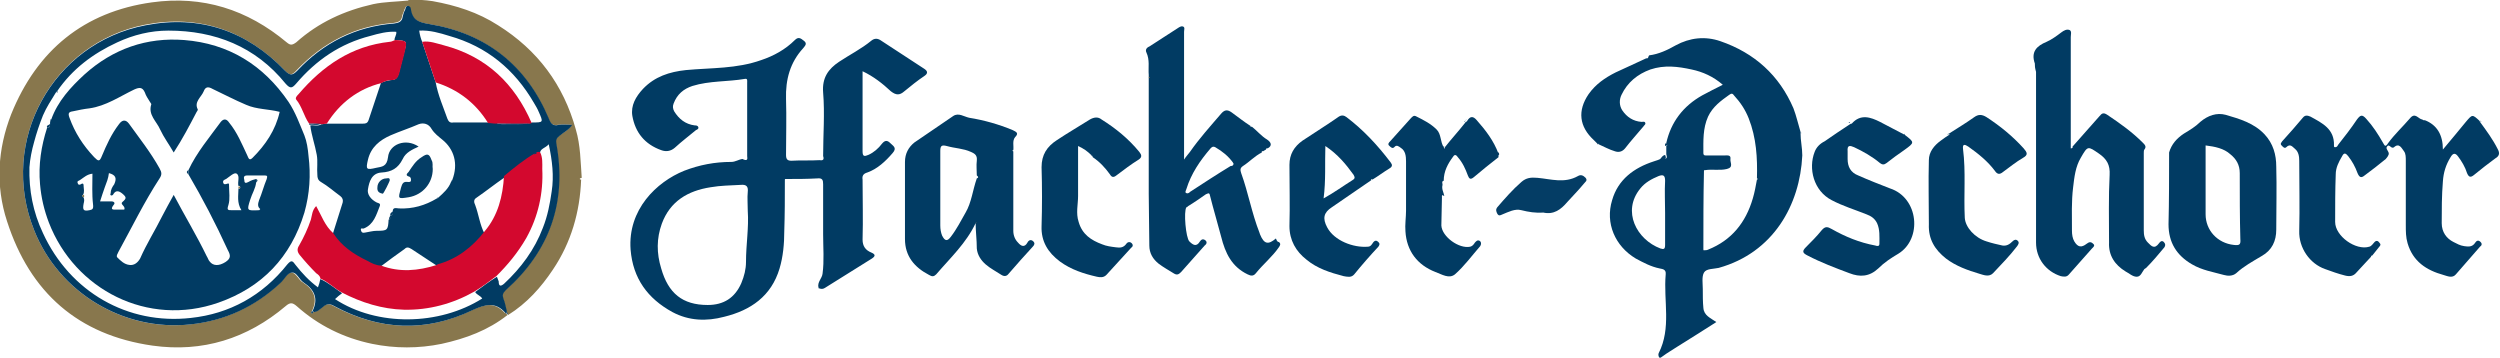 <?xml version="1.0" encoding="UTF-8"?>
<!-- Generator: Adobe Illustrator 27.5.0, SVG Export Plug-In . SVG Version: 6.00 Build 0)  -->
<svg xmlns="http://www.w3.org/2000/svg" xmlns:xlink="http://www.w3.org/1999/xlink" version="1.1" id="Ebene_1" x="0px" y="0px" viewBox="0 0 424.6 60.8" style="enable-background:new 0 0 424.6 60.8;" xml:space="preserve">
<style type="text/css">
	.st0{fill:#88774D;}
	.st1{fill:#013B63;}
	.st2{fill:#043D65;}
	.st3{fill:#D3082E;}
</style>
<g>
	<path class="st0" d="M69.4,0c1.4-0.1,2.8,0,4.1,0.2c3.9,0.7,7.7,1.9,11.1,4.1C91.3,8.5,95.7,14.4,97.8,22c0.8,2.7,0.8,5.5,1,8.2   c-0.1,0-0.2,0.1-0.3,0.1c-0.1,0.2,0.1,0.2,0.2,0.2C98.5,36,97,41.2,93.9,45.8c-2,3-4.4,5.7-7.6,7.7c-0.1-0.2-0.2-0.4-0.3-0.6   c-0.2-0.7-0.3-1.5-0.6-2.2c-0.2-0.6-0.1-1,0.4-1.4c7.5-6.7,10.4-15,8.6-24.9c-0.1-0.6,0-0.9,0.5-1.3c0.7-0.6,1.6-0.9,2.2-1.9   c-0.9,0-1.6-0.1-2.3,0c-1,0.2-1.4-0.3-1.7-1.1c-3.8-9-10.6-14.4-20.2-16c-1.8-0.3-2.9-0.6-3.2-2.5c0-0.2-0.2-0.6-0.5-0.6   c-0.3,0-0.4,0.4-0.5,0.6c-0.1,0.4-0.3,0.7-0.4,1.1c-0.1,0.9-0.7,1.1-1.5,1.2c-6.5,0.5-11.9,3.3-16.4,8c-0.8,0.9-1.2,1-2.1,0   c-6.5-6.7-14.5-9.5-23.7-7.7C9,7.3-0.3,23.9,5.8,39.1C10,49.7,21,56.3,32.2,55.1c5.9-0.6,11-3,15.3-7c0.7-0.6,1.2-1.8,2-1.8   c0.8,0,1.2,1.3,2,1.7c1.8,1.2,2.5,2.7,1.5,4.8c-0.1,0.1-0.2,0.3-0.1,0.4c0.2,0.1,0.2-0.1,0.3-0.2c0.7-0.1,1.2-0.5,1.6-0.9   c0.7-0.6,1.2-0.5,1.9-0.1c7.7,4.1,15.6,4.5,23.4,0.7c2.2-1,3.8-1.5,5.6,0.4c0,0.1,0.1,0,0.2,0.1c0.1,0.1,0.2,0.2,0.3,0.3   c-3.3,2.6-7.1,4-11.2,4.9c-3.9,0.8-7.9,0.8-11.8,0c-4.8-1-9.1-3.1-12.8-6.4c-0.7-0.6-1.1-0.7-1.9,0c-6.5,5.5-14.1,7.9-22.6,6.7   c-12.6-1.8-20.8-9-24.7-21.1c-2-6.1-1.6-12.3,0.7-18.2C6.3,8.5,14.3,2,25.8,0.4c8.6-1.2,16.2,1.2,22.9,6.8c0.6,0.5,0.9,0.5,1.6,0   c3.8-3.4,8.2-5.4,13.1-6.5c1.9-0.4,3.9-0.4,5.8-0.6c0,0,0.1,0,0.1,0L69.4,0z"></path>
	<path class="st1" d="M126.9,26.5c0-4.2,0-8.3,0-12.5c0-0.3,0.1-0.7-0.4-0.6c-2.9,0.5-6,0.3-8.9,1.2c-1.5,0.5-2.6,1.4-3.2,3   c-0.2,0.5-0.1,0.9,0.1,1.3c0.8,1.3,1.9,2.2,3.5,2.4c0.2,0,0.5,0,0.6,0.3c0.1,0.3-0.2,0.4-0.4,0.5c-1.2,1-2.4,1.9-3.6,3   c-0.7,0.6-1.5,0.7-2.3,0.4c-2.8-1-4.4-3-4.9-5.8c-0.3-1.8,0.6-3.3,1.8-4.6c2-2.1,4.5-2.9,7.3-3.2c4.3-0.4,8.6-0.2,12.8-1.7   c2.1-0.7,4.1-1.8,5.7-3.4c0.6-0.6,1-0.3,1.5,0.1c0.7,0.5,0.2,0.9-0.1,1.3c-2.2,2.4-3,5.3-2.9,8.6c0.1,3.2,0,6.3,0,9.5   c0,0.7,0.2,1,0.9,1c1.6-0.1,3.2,0,4.8-0.1c0.6,0.1,0.8-0.1,0.6-0.7c0-3.6,0.3-7.2,0-10.8c-0.2-2.5,0.9-4,2.7-5.2   c1.8-1.2,3.8-2.2,5.5-3.6c0.5-0.4,1-0.4,1.5-0.1c2.5,1.6,5,3.3,7.5,4.9c0.6,0.4,0.6,0.8,0,1.2c-1.2,0.8-2.3,1.7-3.4,2.6   c-0.8,0.7-1.4,0.7-2.3,0c-1.4-1.3-2.9-2.5-4.8-3.4c0,1.9,0,3.6,0,5.3c0,2.8,0,5.5,0,8.3c0,0.9,0.3,0.9,1,0.6   c0.9-0.4,1.7-1.1,2.3-1.9c0.5-0.6,0.9-0.6,1.4-0.1c0.5,0.5,1.2,0.8,0.4,1.7c-1.2,1.4-2.6,2.7-4.3,3.3c-0.7,0.2-0.9,0.6-0.8,1.2   c0,3.4,0.1,6.8,0,10.2c0,1.1,0.5,1.8,1.5,2.2c0.7,0.3,0.7,0.6,0.1,1c-2.7,1.7-5.3,3.3-8,5c-0.3,0.2-0.6,0.2-0.9,0.1   c-0.1-0.1-0.1-0.1-0.2-0.2c-0.2-0.9,0.6-1.5,0.7-2.3c0.3-2.2,0.1-4.5,0.1-6.7c0-2.8,0-5.7,0-8.5c0-0.7-0.1-1.1-1-1   c-1.8,0.1-3.5,0.1-5.3,0.1c-0.2,0-0.2,0-0.2,0.2c0,2.9,0,5.8-0.1,8.7c0,2.1-0.2,4.3-0.8,6.3c-1.4,4.7-4.9,7.1-9.4,8.2   c-3,0.8-6,0.7-8.8-0.8c-4.2-2.3-6.7-5.7-7.1-10.6c-0.5-6.8,4.4-11.5,9.1-13.4c2.6-1,5.2-1.5,8-1.5c0.7,0,1.2-0.4,1.9-0.5   C126.9,27.4,127,27.1,126.9,26.5z M127,35.8c0-1.1-0.1-2.2,0-3.2c0.1-0.9-0.2-1.3-1.2-1.2c-1.7,0.1-3.4,0.1-5.1,0.4   c-3.9,0.6-6.9,2.4-8.3,6.2c-0.9,2.5-0.9,5-0.1,7.6c1.2,4.2,3.6,6.2,7.9,6.2c2.7,0,4.6-1.2,5.7-3.7c0.5-1.2,0.8-2.4,0.8-3.6   C126.7,41.5,127.2,38.7,127,35.8z"></path>
	<path class="st1" d="M283,24.3c0.8-3.6,2.9-6.3,6.1-8.1c1.1-0.6,2.3-1.2,3.5-1.8c-1.6-1.4-3.4-2.2-5.3-2.6c-2.3-0.5-4.6-0.8-7,0   c-2.2,0.8-3.9,2.2-4.9,4.3c-0.4,0.8-0.4,1.8,0.1,2.6c0.8,1.2,1.9,1.9,3.3,2c0.2,0,0.5-0.1,0.6,0.1c0.2,0.3-0.2,0.5-0.3,0.7   c-1,1.2-2.1,2.4-3.1,3.7c-0.5,0.6-1.1,0.7-1.7,0.5c-1-0.3-1.9-0.8-2.8-1.2c0-0.1-0.1-0.1-0.2-0.1c-0.2-0.2-0.4-0.4-0.6-0.6   c-2.5-2.3-2.8-5-0.9-7.8c1.2-1.7,2.8-2.8,4.6-3.7c1.7-0.8,3.5-1.6,5.2-2.4c0.4,0.1,0.3-0.3,0.5-0.5c1.6-0.2,3.1-0.9,4.5-1.7   c2.4-1.3,5-1.6,7.6-0.7c5.8,2,10,5.8,12.4,11.4c0.5,1.3,0.8,2.7,1.2,4c0,0.1,0,0.1,0,0.2c0,1.3,0.3,2.5,0.3,3.8   c-0.4,8.4-4.9,16.5-14.2,19.1c-0.9,0.2-2.1,0.1-2.5,0.8c-0.4,0.7-0.2,1.9-0.2,2.8c0,1.1,0,2.2,0.1,3.2c0.1,1.3,1.2,1.7,2.2,2.4   c-2.2,1.4-4.4,2.8-6.5,4.1c-0.9,0.6-1.8,1.1-2.6,1.7c-0.2,0.1-0.4,0.4-0.6,0.2c-0.1-0.1-0.2-0.5-0.1-0.7c2.2-4.3,0.8-8.9,1.2-13.4   c0.1-0.9-0.6-0.9-1-1c-1.5-0.3-2.8-1-4.1-1.7c-3.5-2.1-5.2-6-4-9.9c1-3.5,3.7-5.5,7.1-6.6c0.4-0.1,0.9-0.3,1.3-0.5   c0.6,0.1,1.1,0.2,0.8-0.7c0-0.5,0-1,0-1.4C283.1,24.8,283.3,24.7,283,24.3z M289.3,42.3c0,0.1,0,0.3,0.2,0.2c0.2,0,0.4,0,0.6-0.1   c4-1.6,6.4-4.6,7.6-8.7c0.3-1,0.5-2.1,0.7-3.2c0.1,0,0.1-0.1,0.2-0.1c-0.1,0-0.1-0.1-0.2-0.1c0.1-3.5-0.1-6.9-1.4-10.2   c-0.6-1.5-1.4-2.7-2.5-3.9c-0.2-0.3-0.4-0.4-0.8-0.1c-1.4,1-2.8,2-3.6,3.7c-0.9,2-0.8,4.1-0.8,6.2c0,0.5,0.4,0.4,0.7,0.4   c1,0,2,0,3,0c0.4,0,1-0.1,0.9,0.6c-0.1,0.6,0.6,1.4-0.6,1.7c-1.2,0.3-2.5,0-3.7,0.2c-0.2,0-0.2,0-0.2,0.2   C289.3,33.5,289.3,37.9,289.3,42.3z M282.8,36.2C282.8,36.2,282.8,36.2,282.8,36.2c0-1.8-0.1-3.7,0-5.5c0-0.9-0.3-1.1-1.1-0.8   c-1.2,0.5-2.3,1.1-3.1,2.1c-3.2,3.9-0.6,8.7,3.4,10.2c0.6,0.2,0.8,0.1,0.8-0.6C282.8,39.9,282.8,38.1,282.8,36.2z"></path>
	<path class="st1" d="M411.8,20.4c2.1,0.8,3.1,2.5,3.1,5c1.4-1.7,2.7-3.2,3.9-4.7c1.1-1.3,1.1-1.3,2.3-0.2c0,0.1,0.1,0.1,0.1,0.2   c1.1,1.5,2.2,3,3,4.6c0.4,0.7,0.3,1.2-0.4,1.6c-1.2,0.9-2.4,1.8-3.6,2.8c-0.6,0.5-0.9,0.4-1.2-0.3c-0.3-1-0.9-2-1.5-2.8   c-0.5-0.7-0.9-0.6-1.3,0.1c-0.8,1.3-1.2,2.6-1.3,4.1c-0.2,2.4-0.2,4.8-0.2,7.1c0,1.5,0.8,2.6,2,3.2c0.6,0.3,1.1,0.6,1.8,0.7   c0.7,0.1,1.4,0.2,1.9-0.6c0.2-0.3,0.5-0.5,0.9-0.1c0.3,0.3,0.2,0.6-0.1,0.8c-1.4,1.6-2.7,3.1-4.1,4.7c-0.6,0.7-1.4,0.3-2.1,0.1   c-2.9-0.8-5.2-2.3-6.1-5.4c-0.3-1-0.3-2-0.3-3.1c0-3.6,0-7.3,0-10.9c0-0.6,0-1.2-0.3-1.6c-0.4-0.5-0.8-1.5-1.7-0.7   c-0.5,0.4-0.8-0.7-1.2-0.1c-0.3,0.4,0.4,0.8,0.3,1.3c-0.1,0.3-0.3,0.6-0.5,0.8c-1.2,1-2.4,1.9-3.6,2.8c-0.6,0.5-0.9,0.3-1.2-0.4   c-0.4-1.1-0.9-2-1.6-2.9c-0.4-0.5-0.7-0.6-1,0c-0.6,1-1.1,2-1.1,3.1c-0.1,2.7-0.1,5.4-0.1,8.1c0,2.4,3.5,4.9,5.8,4.2   c0.4-0.1,0.6-0.5,0.9-0.8c0.3-0.3,0.6-0.2,0.8,0.1c0.3,0.3,0.2,0.5,0,0.7c-0.4,0.5-0.8,1-1.2,1.5c-0.2,0-0.2,0.1-0.2,0.2   c-0.8,0.9-1.7,1.8-2.5,2.7c-0.5,0.6-1.1,0.7-1.9,0.5c-1.2-0.3-2.3-0.7-3.4-1.1c-2.6-0.9-4.5-3.6-4.4-6.5c0.1-4,0-7.9,0-11.9   c0-0.7-0.1-1.5-0.7-2c-0.4-0.3-0.8-1-1.5-0.3c-0.3,0.3-0.6-0.1-0.8-0.3c-0.3-0.3,0-0.5,0.1-0.7c1.2-1.3,2.4-2.7,3.5-4   c0.4-0.5,0.8-0.4,1.3-0.2c2,1.1,4.1,2.1,4,4.9c0,0.2,0,0.3,0.2,0.3c0.3,0,0.4-0.2,0.5-0.4c1.1-1.4,2.2-2.8,3.2-4.3   c0.6-0.8,0.9-0.9,1.6-0.1c1.1,1.2,2,2.6,2.8,4c0.3,0.5,0.4,0.9,0.9,0.1c1.1-1.5,2.5-2.8,3.7-4.2c0.9-1.1,1.4,0.1,2.1,0.2   C411.6,20.4,411.7,20.5,411.8,20.4z"></path>
	<path class="st1" d="M217.2,41.1c0.4,0.3,0.2,0.6,0,0.9c-1.1,1.6-2.7,2.9-3.9,4.4c-0.4,0.5-0.8,0.5-1.4,0.2   c-2.7-1.3-3.8-3.6-4.5-6.4c-0.6-2.3-1.3-4.6-1.9-7c-0.1-0.6-0.4-0.3-0.7-0.2c-1,0.7-2,1.4-3,2c-0.1,0.1-0.2,0.2-0.3,0.2   c-0.5,0.7-0.1,5.2,0.5,5.8c0.6,0.6,1.2,1,1.8,0c0.2-0.3,0.5-0.5,0.9-0.2c0.4,0.3,0.2,0.7-0.1,0.9c-1.3,1.5-2.7,3-4,4.5   c-0.4,0.4-0.7,0.6-1.3,0.2c-0.8-0.5-1.7-1-2.5-1.6c-1-0.8-1.6-1.8-1.6-3.1c0-2.9-0.1-5.8-0.1-8.8c0-6.7,0-13.4,0-20   c0,0,0-0.1,0-0.1l0-0.1c-0.1-1.3,0.2-2.5-0.4-3.8c-0.2-0.4,0-0.8,0.5-1c1.6-1,3.2-2.1,4.8-3.1c0.3-0.2,0.6-0.4,0.9-0.3   c0.4,0.1,0.2,0.6,0.2,0.9c0,6.7,0,13.4,0,20.1c0,0.4,0,0.9,0,1.6c0.4-0.6,0.7-0.9,1-1.3c1.6-2.3,3.5-4.4,5.3-6.5   c0.6-0.7,1.1-0.7,1.8-0.2c1.1,0.8,2.1,1.6,3.2,2.3c0,0.2,0,0.2,0.2,0.1c0.9,0.7,1.6,1.6,2.6,2.2c0.6,0.4,1,1,0.1,1.5   c-0.2-0.1-0.2,0-0.3,0.2c-0.2,0.1-0.3,0.2-0.5,0.3c-0.2-0.1-0.2,0-0.2,0.2c-1.2,0.6-2.1,1.6-3.2,2.3c-0.6,0.4-0.4,0.8-0.3,1.2   c1.2,3.3,1.8,6.8,3.1,10.1c0,0.1,0.1,0.2,0.1,0.3c0.7,1.7,1.4,1.8,2.7,0.7C216.9,41.1,217.1,41.1,217.2,41.1z M209.5,27.8   c0-0.1-0.1-0.1-0.1-0.2c-0.8-1.1-1.8-1.9-3-2.6c-0.4-0.2-0.6,0-0.8,0.2c-1.8,2.1-3.3,4.3-4.1,6.9c-0.1,0.3-0.3,0.6,0,0.7   c0.1,0.1,0.5,0,0.6-0.2c2.3-1.5,4.6-3,6.9-4.4C209.3,28.2,209.5,28.1,209.5,27.8z"></path>
	<path class="st1" d="M345.6,10.9c0,0,0-0.1,0-0.1c-0.7-2,0.3-3,2-3.7c0.9-0.4,1.7-1,2.5-1.6c0.4-0.3,0.9-0.6,1.4-0.4   c0.4,0.2,0.2,0.8,0.2,1.2c0,5.7,0,11.5,0,17.2c0,0.4,0,0.8,0,1.2c0,0.2,0,0.4,0,0.5c0.2,0,0.4-0.1,0.3-0.3c1.5-1.7,3.1-3.5,4.6-5.2   c0.4-0.5,0.7-0.6,1.3-0.2c2.1,1.4,4.2,2.9,6,4.7c0.4,0.4,0.7,0.7,0.3,1.2c-0.1,0.1-0.1,0.4-0.1,0.6c0,4.4,0,8.7,0,13.1   c0,0.8,0.1,1.5,0.7,2.1c0.6,0.6,1.1,1.2,1.9,0.1c0.2-0.3,0.5-0.5,0.8-0.2c0.3,0.3,0.3,0.6,0.1,0.9c-1,1.2-2,2.4-3.1,3.5   c-0.1,0.1-0.2,0.1-0.3,0.2c-0.4,0.5-0.6,1.3-1.3,1.3c-0.7,0-1.3-0.6-1.9-0.9c-1.8-1.1-2.9-2.7-2.8-4.9c0-3.8-0.1-7.7,0.1-11.5   c0.1-1.7-0.5-2.7-1.8-3.6c-1.9-1.3-1.9-1.4-3.1,0.7c-0.9,1.5-1.1,3.3-1.3,5c-0.3,2.4-0.2,4.9-0.2,7.4c0,0.6,0.1,1.3,0.4,1.8   c0.6,1,1.2,1.1,2.1,0.4c0.4-0.3,0.7-0.4,1.1,0c0.4,0.3,0,0.6-0.2,0.8c-1.3,1.5-2.6,2.9-3.9,4.4c-0.4,0.5-0.9,0.4-1.4,0.3   c-2.5-0.8-4.2-3-4.2-5.7c0-9.3,0-18.6,0-27.9c0-0.4,0-0.7,0-1.1C345.6,11.5,345.6,11.2,345.6,10.9z"></path>
	<path class="st1" d="M165.7,37.9c-1.6,3.4-4.3,5.9-6.7,8.7c-0.4,0.4-0.7,0.4-1.2,0.1c-2.5-1.3-4.1-3.2-4.1-6.1c0-4.4,0-8.7,0-13.1   c0-1.4,0.6-2.5,1.6-3.3c2.2-1.5,4.4-3,6.6-4.5c0.9-0.6,1.8,0.1,2.7,0.3c2.5,0.4,5,1.1,7.4,2.1c0.6,0.3,1.1,0.5,0.4,1.2   c-0.5,0.6-0.2,1.5-0.3,2.2c-0.1,0-0.1,0.1-0.2,0.1c0.1,0,0.1,0.1,0.2,0.1c0,4.5,0,9,0,13.5c0,0.8,0.3,1.5,0.8,2   c0.5,0.6,1.1,0.9,1.6,0c0.2-0.4,0.6-0.6,1-0.2c0.3,0.3,0.2,0.6-0.1,0.9c-1.4,1.5-2.7,3-4.1,4.6c-0.3,0.4-0.7,0.5-1.2,0.2   c-0.9-0.6-1.9-1.1-2.7-1.8c-0.8-0.7-1.4-1.6-1.5-2.7c0-1.5-0.2-2.9-0.2-4.4C165.7,37.8,165.7,37.8,165.7,37.9z M165.9,30.3   c0.3-0.1,0.3-0.3,0-0.5c0-0.8-0.1-1.7,0-2.5c0.1-0.9-0.3-1.2-1-1.5c-1.3-0.6-2.7-0.6-4.1-1c-0.8-0.2-1.1-0.1-1.1,0.8   c0,4.2,0,8.5,0,12.7c0,0.6,0.1,1.2,0.3,1.7c0.5,1,0.9,1,1.5,0.2c1-1.3,1.7-2.7,2.5-4.1C165,34.4,165.2,32.3,165.9,30.3z"></path>
	<path class="st1" d="M368.4,25.9c0.4-1.4,1.3-2.4,2.5-3.2c1-0.6,2-1.2,2.8-2c1.3-1.1,2.8-1.6,4.3-1.2c2.4,0.7,4.8,1.4,6.6,3.3   c1.5,1.6,2,3.5,2,5.5c0.1,3.6,0,7.1,0,10.7c0,1.9-0.7,3.5-2.5,4.5c-1.5,0.9-3,1.7-4.3,2.9c-0.6,0.5-1.4,0.5-2.1,0.3   c-1.8-0.5-3.7-0.8-5.4-1.8c-2.6-1.5-4-3.7-4-6.8C368.4,34.1,368.4,30,368.4,25.9C368.4,25.9,368.4,25.9,368.4,25.9z M374.6,24.7   c0,4,0,7.8,0,11.7c0,2.7,2,4.9,4.8,5.2c0.9,0.1,1.2,0,1.1-1c-0.1-3.7-0.1-7.5-0.1-11.2c0-1.4-0.6-2.4-1.6-3.2   C377.7,25.2,376.2,24.9,374.6,24.7z"></path>
	<path class="st1" d="M323.5,22.9c1.7,1.3,1.7,1.3-0.1,2.6c-1,0.7-2,1.4-3,2.2c-0.4,0.3-0.7,0.3-1.1,0c-1.3-1.1-2.9-2-4.4-2.7   c-0.7-0.3-1.2-0.4-1.1,0.7c0,0.4,0,0.9,0,1.3c0,1.3,0.5,2.3,1.8,2.8c1.8,0.8,3.6,1.5,5.4,2.2c4.9,1.6,5.5,8.6,1.4,11.1   c-1.2,0.7-2.4,1.5-3.4,2.5c-1.5,1.4-3.1,1.5-4.9,0.8c-2.4-0.9-4.8-1.8-7.1-3c-0.8-0.4-1-0.7-0.3-1.4c0.9-0.9,1.9-1.9,2.7-2.9   c0.6-0.7,1-0.6,1.7-0.2c2.3,1.3,4.7,2.3,7.4,2.8c0.3,0.1,0.7,0.2,0.7-0.3c0-1.2,0.1-2.4-0.4-3.5c-0.4-0.8-1-1.2-1.8-1.5   c-2-0.8-4-1.4-5.9-2.4c-3.1-1.6-4-5.4-2.9-8.2c0.3-0.8,0.9-1.4,1.7-1.8c1.4-1,2.8-1.9,4.3-2.9c0.1,0,0.1-0.1,0.2-0.1   c0,0,0.1,0,0.1,0c1.5-1.7,3.2-1.1,4.8-0.3c1.4,0.7,2.8,1.5,4.2,2.2C323.3,22.8,323.4,22.9,323.5,22.9z"></path>
	<path class="st1" d="M232.9,30.6c-2.2,1.5-4.5,3.1-6.7,4.6c-1.4,0.9-1.6,1.9-0.8,3.4c1.2,2.3,4.5,3.5,6.9,3.3   c0.5,0,0.7-0.4,0.9-0.7c0.3-0.4,0.6-0.4,0.9-0.1c0.3,0.3,0.2,0.5,0,0.8c-1.4,1.5-2.8,3.1-4.1,4.7c-0.5,0.6-1.2,0.4-1.8,0.3   c-2.3-0.6-4.5-1.3-6.3-2.8c-1.8-1.4-2.9-3.3-2.9-5.7c0.1-3.5,0-7,0-10.4c0-1.8,0.8-3.1,2.2-4.1c2.1-1.4,4.2-2.7,6.2-4.1   c0.5-0.3,0.9-0.2,1.3,0.1c2.9,2.2,5.3,4.8,7.5,7.7c0.3,0.4,0.3,0.7-0.2,1c-1,0.6-1.9,1.3-2.9,1.9C232.9,30.3,232.9,30.4,232.9,30.6   z M225.1,24.8c-0.1,3,0.1,5.8-0.3,8.9c1.8-1,3.3-2.1,4.9-3.1c0.5-0.3,0.4-0.5,0.2-0.9C228.6,27.9,227.2,26.2,225.1,24.8z"></path>
	<path class="st1" d="M244.9,33.5c0,1.6-0.1,3.2-0.1,4.8c0.1,1.9,3,4,4.9,3.6c0.4-0.1,0.6-0.4,0.8-0.7c0.2-0.2,0.4-0.5,0.8-0.3   c0.3,0.2,0.3,0.6,0.1,0.9c-1.4,1.6-2.7,3.4-4.3,4.8c-1,0.8-2.2,0-3.3-0.4c-3.1-1.2-4.9-3.6-5.1-6.9c-0.1-1.1,0.1-2.4,0.1-3.5   c0-2.8,0-5.6,0-8.4c0-0.9-0.1-1.8-0.9-2.3c-0.3-0.2-0.7-0.6-1.1-0.1c-0.3,0.3-0.6,0-0.8-0.2c-0.4-0.3-0.1-0.6,0.1-0.8   c1.2-1.3,2.3-2.6,3.5-3.9c0.3-0.3,0.5-0.6,1-0.3c1.2,0.6,2.4,1.2,3.4,2.2c0.8,0.8,0.6,2.1,1.2,3c0,0.1,0.1,0.2,0.1,0.3   c0-0.1,0.1-0.2,0.1-0.3c1.1-1.4,2.3-2.7,3.4-4.1c0.1-0.1,0.1-0.2,0.2-0.2l0,0c0.1-0.1,0.2-0.1,0.2-0.2c0.5-0.8,1-0.8,1.6-0.1   c1.5,1.7,2.9,3.5,3.7,5.7c0,0.2,0,0.4,0,0.6c-1.4,1.1-2.8,2.2-4.2,3.4c-0.6,0.5-0.8,0.2-1-0.3c-0.4-1.1-0.9-2.2-1.7-3.1   c-0.2-0.3-0.5-0.6-0.8-0.1c-0.9,1.2-1.6,2.5-1.6,4.1c-0.4,0.1-0.2,0.4-0.2,0.7c-0.2,0.7,0.2,1.3,0.3,1.9   C244.8,33,244.9,33.2,244.9,33.5z"></path>
	<path class="st1" d="M185.3,26.3c-0.6-0.6-1.3-1.1-2.2-1.5c0,2.9,0,5.7,0,8.5c0,1.4-0.4,2.9,0.1,4.4c0.6,2.1,2.1,3.1,4,3.8   c0.7,0.3,1.5,0.4,2.3,0.5c0.7,0.1,1.3,0.1,1.8-0.6c0.2-0.3,0.6-0.4,0.9-0.1c0.3,0.3,0.2,0.6-0.1,0.8c-1.4,1.5-2.8,3.1-4.2,4.6   c-0.5,0.5-1.1,0.4-1.6,0.3c-2.2-0.5-4.4-1.2-6.3-2.6c-2-1.5-3.2-3.4-3.1-6c0.1-3.3,0.1-6.6,0-10c0-2.1,0.9-3.5,2.6-4.6   c1.8-1.2,3.7-2.3,5.6-3.5c0.7-0.4,1.4-0.5,2,0c2.4,1.5,4.6,3.3,6.4,5.5c0.4,0.5,0.5,0.9-0.1,1.3c-1.3,0.8-2.6,1.8-3.8,2.7   c-0.5,0.4-0.8,0.3-1.1-0.2c-0.8-1.1-1.7-2.1-2.9-2.9C185.5,26.4,185.4,26.3,185.3,26.3z"></path>
	<path class="st1" d="M331,22.7c1.4-0.9,2.9-1.8,4.3-2.8c0.7-0.5,1.3-0.5,2.1,0c2.3,1.5,4.4,3.2,6.3,5.3c0.6,0.7,0.8,1.1-0.1,1.6   c-1.2,0.7-2.3,1.6-3.4,2.4c-0.6,0.5-1,0.4-1.4-0.2c-1.2-1.6-2.8-2.9-4.5-4.1c-0.6-0.4-1-0.5-0.9,0.4c0.5,3.9,0.1,7.8,0.3,11.7   c0.1,1.6,1.7,3.4,3.7,4c0.9,0.3,1.8,0.5,2.7,0.7c0.7,0.1,1.2-0.2,1.7-0.7c0.3-0.3,0.6-0.4,0.9-0.1c0.3,0.3,0.1,0.6-0.1,0.9   c-1.3,1.7-2.7,3.1-4.1,4.6c-0.7,0.7-1.6,0.3-2.3,0.1c-2-0.6-4-1.3-5.7-2.6c-1.9-1.5-3-3.3-2.9-5.8c0-3.6-0.1-7.3,0-10.9   c0-1.4,0.9-2.5,2-3.3c0.5-0.4,1-0.7,1.6-1.1C330.8,22.9,330.9,22.8,331,22.7z"></path>
	<path class="st2" d="M262.1,36.1c-1.3,0.1-2.5-0.1-3.7-0.4c-1.1-0.3-2.2,0.3-3.2,0.7c-0.3,0.1-0.6,0.4-0.9-0.1   c-0.2-0.4-0.3-0.7,0-1.1c1.3-1.5,2.6-3,4.1-4.3c0.8-0.7,1.6-0.8,2.7-0.7c2.3,0.2,4.6,1,6.9-0.3c0.5-0.3,0.9-0.1,1.3,0.3   c0.4,0.5-0.1,0.7-0.3,1c-0.9,1.1-1.9,2.1-2.8,3.1C265.1,35.6,263.9,36.5,262.1,36.1z"></path>
	<path class="st2" d="M282.8,26.3c0.4,0.9-0.2,0.8-0.8,0.7C282.2,26.7,282.4,26.4,282.8,26.3z"></path>
	<path class="st2" d="M283,24.3c0.4,0.3,0.2,0.4-0.2,0.5C282.8,24.6,282.7,24.4,283,24.3z"></path>
	<path class="st2" d="M254.4,26.4c0-0.2,0-0.4,0-0.6C254.7,26.1,254.7,26.3,254.4,26.4z"></path>
	<path class="st0" d="M195.3,13.1L195.3,13.1c0,0.1,0,0.1,0,0.1c-0.1,0-0.2,0-0.2,0C195.1,13,195.2,13.1,195.3,13.1z"></path>
	<path class="st2" d="M245.3,24.9c0,0.1-0.1,0.2-0.1,0.3c0-0.1-0.1-0.2-0.1-0.3C245.2,24.9,245.2,24.9,245.3,24.9z"></path>
	<path class="st2" d="M314.2,20.8c0,0.1-0.1,0.1-0.2,0.1C314,20.8,314,20.7,314.2,20.8z"></path>
	<path class="st2" d="M331,22.7c-0.1,0.1-0.2,0.1-0.3,0.2C330.8,22.8,330.8,22.7,331,22.7z"></path>
	<path class="st2" d="M271.3,24.3c0.1,0,0.1,0.1,0.2,0.1C271.3,24.6,271.3,24.5,271.3,24.3z"></path>
	<path class="st2" d="M323.5,22.9c-0.1,0-0.1-0.1-0.2-0.1C323.5,22.7,323.5,22.7,323.5,22.9z"></path>
	<path class="st0" d="M165.7,37.9c0-0.1,0.1-0.1,0.2-0.1C165.8,37.9,165.8,37.9,165.7,37.9z"></path>
	<path class="st2" d="M421.4,20.7c-0.1,0-0.1-0.1-0.1-0.2C421.4,20.5,421.4,20.6,421.4,20.7z"></path>
	<path class="st2" d="M248.9,20.5c-0.1,0.1-0.1,0.2-0.2,0.2C248.7,20.6,248.8,20.5,248.9,20.5z"></path>
	<path class="st2" d="M249.1,20.3c-0.1,0.1-0.2,0.1-0.2,0.2C248.9,20.4,249,20.3,249.1,20.3z"></path>
	<path class="st2" d="M139,48.8c0.1,0.1,0.1,0.1,0.2,0.2C139.1,49,139,49,139,48.8z"></path>
	<path class="st2" d="M185.3,26.3c0.1,0.1,0.2,0.1,0.3,0.2C185.4,26.5,185.3,26.4,185.3,26.3z"></path>
	<path class="st0" d="M368.4,25.9C368.4,25.9,368.4,25.9,368.4,25.9C368.4,25.9,368.4,25.9,368.4,25.9   C368.4,25.9,368.4,25.9,368.4,25.9z"></path>
	<path class="st2" d="M305.8,22.7c0-0.1,0-0.1,0-0.2c0.1,0,0.1,0.1,0.2,0.1C305.9,22.6,305.8,22.6,305.8,22.7z"></path>
	<path class="st1" d="M86,53.2c-0.1,0-0.2,0-0.2-0.1c-1.7-1.9-3.4-1.4-5.6-0.4c-7.9,3.8-15.8,3.4-23.4-0.7c-0.7-0.4-1.2-0.5-1.9,0.1   c-0.5,0.4-1,0.9-1.6,0.9c-0.1-0.1-0.1-0.1-0.2-0.2c1-2.1,0.3-3.6-1.5-4.8c-0.8-0.5-1.2-1.8-2-1.7c-0.8,0-1.3,1.2-2,1.8   c-4.3,4-9.4,6.4-15.3,7C21,56.3,10,49.7,5.8,39.1C-0.3,23.9,9,7.3,24.7,4.3c9.2-1.8,17.2,0.9,23.7,7.7c0.9,0.9,1.3,0.8,2.1,0   c4.4-4.7,9.9-7.5,16.4-8c0.8-0.1,1.4-0.3,1.5-1.2c0.1-0.4,0.2-0.8,0.4-1.1C68.9,1.4,68.9,1,69.3,1c0.3,0,0.5,0.3,0.5,0.6   c0.3,1.9,1.4,2.2,3.2,2.5c9.6,1.6,16.4,7,20.2,16c0.3,0.8,0.7,1.4,1.7,1.1c0.7-0.1,1.4,0,2.3,0c-0.6,0.9-1.5,1.3-2.2,1.9   c-0.5,0.4-0.6,0.7-0.5,1.3c1.8,9.9-1.1,18.2-8.6,24.9c-0.5,0.5-0.6,0.8-0.4,1.4c0.3,0.7,0.4,1.5,0.6,2.2C86,52.9,86,53.1,86,53.2z    M74,45c-1.4-0.9-2.7-1.8-4.1-2.7c-0.5-0.3-0.8-0.4-1.2,0c-1.4,1-2.8,2-4.1,3c-0.9,0-1.6-0.4-2.3-0.8c-2.3-1.1-4.4-2.5-5.8-4.7   c0.6-1.8,1.1-3.6,1.7-5.4c0.1-0.4,0-0.8-0.4-1.1c-1.1-0.8-2.1-1.7-3.3-2.4c-0.5-0.3-0.6-0.7-0.6-1.2c-0.1-1.1,0.1-2.3-0.1-3.4   c-0.3-1.7-0.9-3.3-1.1-5c0.6-0.1,1.3,0.2,1.9-0.2c0.3,0,0.6-0.1,0.8-0.1c2.1,0,4.2,0,6.2,0c0.4,0,0.8,0,1-0.6   c0.7-2.1,1.4-4.2,2.1-6.3c0.5-0.3,1.1-0.4,1.7-0.5c0.8,0,1.1-0.4,1.3-1.1c0.3-1.2,0.6-2.3,0.9-3.5c0.6-2.1,0.6-2.1-1.6-2.2   c0-0.5,0.4-0.9,0.3-1.4c-1.5-0.1-3,0.3-4.4,0.7c-5.1,1.3-9.2,4.1-12.6,8.1c-0.7,0.8-1,0.9-1.8,0c-5.1-6.3-12-9-19.9-9   c-3,0-5.9,0.7-8.7,2c-4.1,1.9-7.6,4.5-10.2,8.3c-0.1,0.1-0.1,0.1-0.2,0.2c-0.8,1.3-1.6,2.5-2.2,3.9c-0.6,1.5-1.1,3-1.5,4.5   c-0.4,1.4-0.7,2.9-0.8,4.3C4.9,32.3,5.6,36,7.3,39.6c4.6,10,14.4,15.6,25.1,14.4c6.6-0.7,12.2-3.8,16.4-9.1   c0.7-0.8,0.9-0.6,1.4,0.1c1.1,1.4,2.3,2.7,3.8,3.8c0.2-0.5,0.3-0.9,0.4-1.4c1.4,0.6,2.5,1.6,3.7,2.4c-0.4,0.3-0.8,0.6-1.2,1   c7.2,4.7,17.7,4.5,25-0.1c-0.3-0.5-0.9-0.6-1.2-1.1c1.2-0.9,2.4-1.8,3.7-2.6c0.1,0.3,0.2,0.5,0.3,0.8c0,0.8,0.3,0.9,0.9,0.4   c2.9-2.7,5.2-5.8,6.6-9.5c0.8-2,1.2-4.1,1.5-6.2c0.4-2.6,0.1-5.2-0.5-8c-0.6,0.7-1.5,0.7-1.5,1.6c-0.1,0-0.2,0-0.3,0   c-0.3-0.3-0.4,0-0.5,0.2c-1.9,1.1-3.6,2.5-5.3,3.9c-1.6,1.1-3.1,2.3-4.7,3.4c-0.5,0.3-0.4,0.8-0.2,1.2c0.6,1.6,0.8,3.4,1.6,4.9   c-2,2.8-4.6,4.7-8,5.6C74.1,45,74.1,45,74,45z M71.7,7.1c0.8,2.3,1.5,4.6,2.3,6.9c0.4,2.2,1.3,4.2,2,6.2c0.2,0.5,0.5,0.7,1,0.6   c2,0,4,0,6,0c0.5,0,0.9,0.1,1.4,0.1c0.1,0.1,0.2,0.3,0.3,0.3c1.8-0.3,3.6,0.1,5.4-0.3c0.1,0,0.2-0.1,0.3-0.1c1.9,0,1.9,0,1.1-1.8   c-0.2-0.5-0.5-1-0.8-1.5c-3.3-5.7-8-9.6-14.4-11.4c-1.6-0.5-3.3-1-5.1-0.9C71.3,6,71.5,6.6,71.7,7.1z M76.8,30.6   c1.1-2.8,0.3-5.3-1.7-6.9c-0.6-0.5-1.3-1-1.8-1.8c-0.5-0.9-1.4-1.1-2.2-0.8c-1.6,0.7-3.2,1.2-4.8,1.9c-1.8,0.8-3.3,2-3.8,4.1   c-0.4,1.7-0.3,1.8,1.4,1.4c1-0.2,1.8-0.2,2-1.8c0.2-2.2,3-3.3,5.2-1.8c-1.1,0.5-2.2,1-2.7,2.1c-0.8,1.6-1.9,2.2-3.6,2.3   c-1.7,0.1-2.1,1.6-2.3,2.8c-0.2,0.9,0.5,1.8,1.5,2.3c0.2,0.1,0.7,0.1,0.5,0.6c-0.6,1.5-1,3.1-2.7,3.8c-0.2,0.1-0.6-0.2-0.5,0.3   c0.1,0.4,0.3,0.5,0.7,0.4c0.7-0.1,1.3-0.3,2-0.3c1.8,0,1.9-0.1,2-1.9c0.3-0.1,0.6-0.2,0.2-0.5c0-0.1,0-0.2,0.1-0.2   c0.4,0,0.4-0.4,0.4-0.7c0-0.8,0.7-0.5,1.1-0.5c2.3,0.1,4.4-0.5,6.4-1.7c0.1,0,0.2-0.1,0.2-0.1c0.9-0.8,1.8-1.6,2.2-2.7   C76.7,30.7,76.8,30.7,76.8,30.6z"></path>
	<path class="st1" d="M53.2,53c-0.1,0.1-0.1,0.4-0.3,0.2c-0.1-0.1,0-0.3,0.1-0.4C53.1,52.9,53.1,52.9,53.2,53z"></path>
	<path class="st2" d="M86,53.2c0-0.1,0-0.2,0-0.4c0.1,0.2,0.2,0.4,0.3,0.6c0,0,0,0,0,0C86.2,53.4,86.1,53.3,86,53.2z"></path>
	<path class="st3" d="M84.3,46.9c-1.2,0.9-2.4,1.8-3.7,2.6c-3.7,2.1-7.8,3.2-12,3.1c-3.7-0.1-7.2-1.2-10.5-2.9   c-1.3-0.7-2.3-1.8-3.7-2.4c0-0.4-0.4-0.7-0.7-0.9c-1-1-1.9-2-2.8-3.1c-0.4-0.5-0.5-1-0.1-1.6c0.8-1.4,1.5-2.9,2-4.4   c0.2-0.7,0.2-1.6,0.9-2.3c0.9,1.6,1.5,3.4,2.9,4.6c1.4,2.2,3.5,3.6,5.8,4.7c0.7,0.4,1.5,0.8,2.3,0.8c3.2,1.2,6.3,0.9,9.5-0.1   l0.1-0.1c3.3-0.9,5.9-2.9,8-5.6c2.3-2.7,3.1-6,3.3-9.4c1.7-1.4,3.4-2.8,5.3-3.9c0.2-0.1,0.3-0.2,0.5-0.2c0.1,0,0.2,0,0.3,0   c0.5,0.9,0.4,2,0.4,2.9c0.2,4.1-0.7,8.1-2.7,11.7C87.9,43,86.2,45,84.3,46.9z"></path>
	<path class="st3" d="M52.5,21c-0.9-1.3-1.2-2.9-2.2-4.1c-0.2-0.3,0.2-0.7,0.4-0.9c4.1-4.8,9-8.2,15.5-8.9c0.3,0,0.6-0.2,0.9-0.3   c2.1,0.1,2.1,0.1,1.6,2.2c-0.3,1.2-0.6,2.3-0.9,3.5c-0.2,0.7-0.5,1.1-1.3,1.1c-0.6,0-1.2,0.2-1.7,0.5c-4,1-7.1,3.4-9.3,6.9   c-0.3,0-0.6,0.1-0.8,0.1C53.8,21,53.2,21,52.5,21z"></path>
	<path class="st3" d="M84.3,21c-0.5,0-0.9-0.1-1.4-0.1c-2.1-3.4-5.1-5.7-8.9-6.9c-0.8-2.3-1.5-4.6-2.3-6.9c1.3-0.2,2.5,0.3,3.7,0.6   c7.2,1.9,12,6.5,14.9,13.2c-0.1,0-0.2,0.1-0.3,0.1C88.1,21.1,86.2,21,84.3,21z"></path>
	<path class="st2" d="M84.3,21c1.9,0,3.8,0,5.7,0c-1.8,0.4-3.6-0.1-5.4,0.3C84.5,21.4,84.4,21.1,84.3,21z"></path>
	<path class="st2" d="M52.5,21c0.7,0,1.3,0,2,0c-0.6,0.4-1.3,0.1-1.9,0.2C52.5,21.2,52.5,21.1,52.5,21z"></path>
	<path class="st2" d="M66.3,36.6c-0.1-0.4,0.2-0.5,0.4-0.7C66.8,36.2,66.8,36.5,66.3,36.6z"></path>
	<path class="st2" d="M66.1,37.3c0-0.2-0.1-0.4,0.2-0.5C66.6,37.1,66.4,37.2,66.1,37.3z"></path>
	<path class="st2" d="M91.2,26c-0.2,0.1-0.3,0.2-0.5,0.2C90.8,25.9,90.9,25.7,91.2,26z"></path>
	<path class="st2" d="M74.2,33.7c0-0.1,0.1-0.2,0.2-0.1C74.4,33.6,74.3,33.6,74.2,33.7z"></path>
	<path class="st2" d="M76.7,30.8c0-0.2,0-0.2,0.2-0.2C76.8,30.7,76.7,30.7,76.7,30.8z"></path>
	<path class="st2" d="M9.8,15.5c0.1,0.2,0,0.2-0.2,0.2C9.7,15.6,9.8,15.5,9.8,15.5z"></path>
	<path class="st2" d="M74.1,45.2c0-0.1,0-0.1-0.1-0.2C74.1,45,74.1,45,74.1,45.2C74.2,45.1,74.1,45.2,74.1,45.2z"></path>
	<path class="st1" d="M8.7,20.3c1.1-3.1,3.3-5.5,5.7-7.7c4.8-4.3,10.5-6.3,16.9-5.8C38.8,7.4,44.7,11,49,17.3   c1.2,1.8,1.9,3.8,2.7,5.7c0.4,1,0.6,2.3,0.7,3.5c0.4,3.2,0.2,6.4-0.7,9.6c-2.3,7.6-7.2,12.7-14.6,15.3c-12,4.2-24.4-2.2-28.8-13.6   c-0.8-2.1-1.3-4.2-1.5-6.5C6.5,28,7,24.8,8,21.7c0.5,0,0.5-0.3,0.5-0.7c0-0.2,0-0.4,0.1-0.5C8.6,20.4,8.6,20.3,8.7,20.3z    M40.5,31.6c-0.2-0.7,0.3-1.7-0.3-2.1c-0.4-0.3-1.2,0.5-1.8,0.9c-0.2,0.1-0.6,0.2-0.5,0.6c0.1,0.4,0.4,0.3,0.7,0.2   c0.3-0.1,0.3,0,0.3,0.3c0,1.1,0.2,2.3-0.1,3.3c-0.3,0.9-0.1,0.9,0.6,0.9c0.5,0,1,0,1.6,0c-0.8-1.3-0.5-2.5-0.5-3.7   c0.2,0.1,0.3,0,0.3-0.2C40.8,31.6,40.6,31.5,40.5,31.6z M14.1,33.1c-0.2,0.1-0.2,0.2,0,0.3c0.3,0.4,0.2,0.8,0.1,1.2   c-0.2,1.1,0,1.3,1,1.1c0.5-0.1,0.7-0.2,0.6-1c-0.2-1.7-0.1-3.5-0.1-5.2c-0.9,0.1-1.4,0.6-2,1c-0.2,0.2-0.7,0.2-0.5,0.6   c0.1,0.4,0.4,0.3,0.7,0.1c0.3-0.1,0.3,0.2,0.3,0.4C14.2,32,14.4,32.6,14.1,33.1z M43.5,30.4c0,0.2,0,0.4,0,0.6   c-0.1,1-0.7,1.9-1,2.9c-0.6,1.9-0.6,1.9,1.5,1.8c0.1,0,0.1-0.1,0.2-0.2c-0.5-0.4-0.4-0.9-0.2-1.5c0.5-1.2,0.8-2.4,1.3-3.6   c0.2-0.6,0-0.6-0.5-0.6c-0.9,0-1.8,0-2.8,0c-0.7,0-0.6,0.4-0.5,0.8c0,0.6,0.3,0.5,0.7,0.3C42.7,30.6,43.1,30.5,43.5,30.4z M32,29.6   c0-0.2,0-0.5,0-0.7c1.4-3,3.6-5.6,5.5-8.2c0.5-0.6,1-0.5,1.4,0.1c1.4,1.7,2.2,3.7,3.1,5.6c0.2,0.4,0.3,1,0.9,0.4   c2.2-2.2,3.9-4.7,4.6-7.8c-1.9-0.5-3.9-0.4-5.7-1.2c-1.9-0.8-3.8-1.8-5.7-2.7c-0.7-0.4-1.2-0.4-1.5,0.4c-0.4,1-1.7,1.8-1,3.1   c0,0.1-0.1,0.3-0.2,0.4c-1.2,2.3-2.4,4.6-3.9,6.9c-0.8-1.4-1.7-2.6-2.3-3.9c-0.6-1.4-2.1-2.5-1.5-4.3c0-0.1-0.2-0.3-0.3-0.5   c-0.3-0.5-0.6-0.9-0.8-1.5c-0.4-0.9-0.9-0.9-1.8-0.5c-2.5,1.2-4.8,2.8-7.6,3.2c-0.9,0.1-1.9,0.3-2.8,0.5c-0.7,0.1-0.9,0.3-0.6,1.1   c0.9,2.5,2.3,4.7,4.2,6.7c0.7,0.7,0.9,0.8,1.3-0.2c0.8-1.9,1.6-3.7,2.9-5.4c0.5-0.7,1.1-0.9,1.7-0.1c1.8,2.5,3.7,4.9,5.2,7.6   c0.4,0.7,0.4,1.1,0,1.7c-2.6,4-4.7,8.3-7,12.5c-0.1,0.3-0.4,0.6-0.2,0.9c0.6,0.6,1.2,1.2,2.1,1.3c0.8,0.1,1.4-0.4,1.8-1.1   c1.1-2.5,2.5-4.7,3.7-7.1c0.6-1.2,1.3-2.4,2-3.7c1.9,3.6,3.9,6.9,5.6,10.4c0.2,0.3,0.3,0.7,0.5,0.9c0.6,0.8,1.6,0.8,2.7,0.1   c0.9-0.6,0.9-1.1,0.4-2C36.6,37.9,34.4,33.7,32,29.6z M21.1,35.6c0.3-0.6-0.8-0.9-0.3-1.3c0.7-0.6,0.7-0.8,0-1.4   c-0.6-0.5-1.1-0.6-1.5,0c-0.1,0.2-0.2,0.3-0.4,0.3c-0.3-0.1-0.1-0.3-0.1-0.4c0-0.6,0.3-1.1,0.6-1.5c0.5-1.1,0.2-1.6-0.9-1.9   c-0.1,0.9-0.4,1.6-0.7,2.4c-0.3,0.8-0.5,1.5-0.8,2.4c0.8,0,1.3,0,1.9,0c0.5,0,0.7,0.3,0.4,0.6c-0.7,0.9,0,0.8,0.5,0.8   C20.1,35.6,20.6,35.6,21.1,35.6z"></path>
	<path class="st2" d="M8.5,21c0,0.4,0,0.7-0.5,0.7C7.8,21.2,8.4,21.3,8.5,21z"></path>
	<path class="st2" d="M8.7,20.3c-0.1,0.1-0.1,0.2-0.2,0.2C8.5,20.3,8.6,20.3,8.7,20.3z"></path>
	<path class="st2" d="M73.5,28.7c0,2.4-1.7,4.4-4.1,4.8c-1.9,0.3-1.8,0.3-1.3-1.6c0.2-0.6,0.3-1.1,1.1-1c0.2,0,0.6,0.1,0.6-0.3   c0-0.2,0-0.5-0.3-0.6c-0.7-0.2-0.4-0.5-0.1-0.8c0.6-0.9,1.2-1.9,2.2-2.5c1-0.7,1.3-0.6,1.7,0.5C73.6,27.7,73.4,28.2,73.5,28.7z"></path>
	<path class="st2" d="M64.1,31.8c0-0.8,0.7-1.5,1.5-1.5c0.2,0,0.6-0.2,0.6,0.3c0,0.2-1.1,2.4-1.2,2.3C64.5,32.8,64,32.6,64.1,31.8z"></path>
	<path class="st0" d="M14.1,33.1c0.2,0,0.2,0.1,0.2,0.2c0,0.1,0,0.2-0.2,0.2C13.9,33.3,13.9,33.2,14.1,33.1z"></path>
	<path class="st0" d="M40.5,32c0-0.1,0-0.2,0-0.3c0.2-0.1,0.3,0,0.3,0.2C40.8,32,40.6,32,40.5,32z"></path>
	<path class="st2" d="M32,29.6c-0.3-0.2-0.4-0.5,0-0.7C32,29.1,32,29.4,32,29.6z"></path>
	<path class="st2" d="M43.5,30.4c0.4,0.2,0.2,0.4,0,0.6C43.5,30.8,43.5,30.6,43.5,30.4z"></path>
</g>
</svg>
